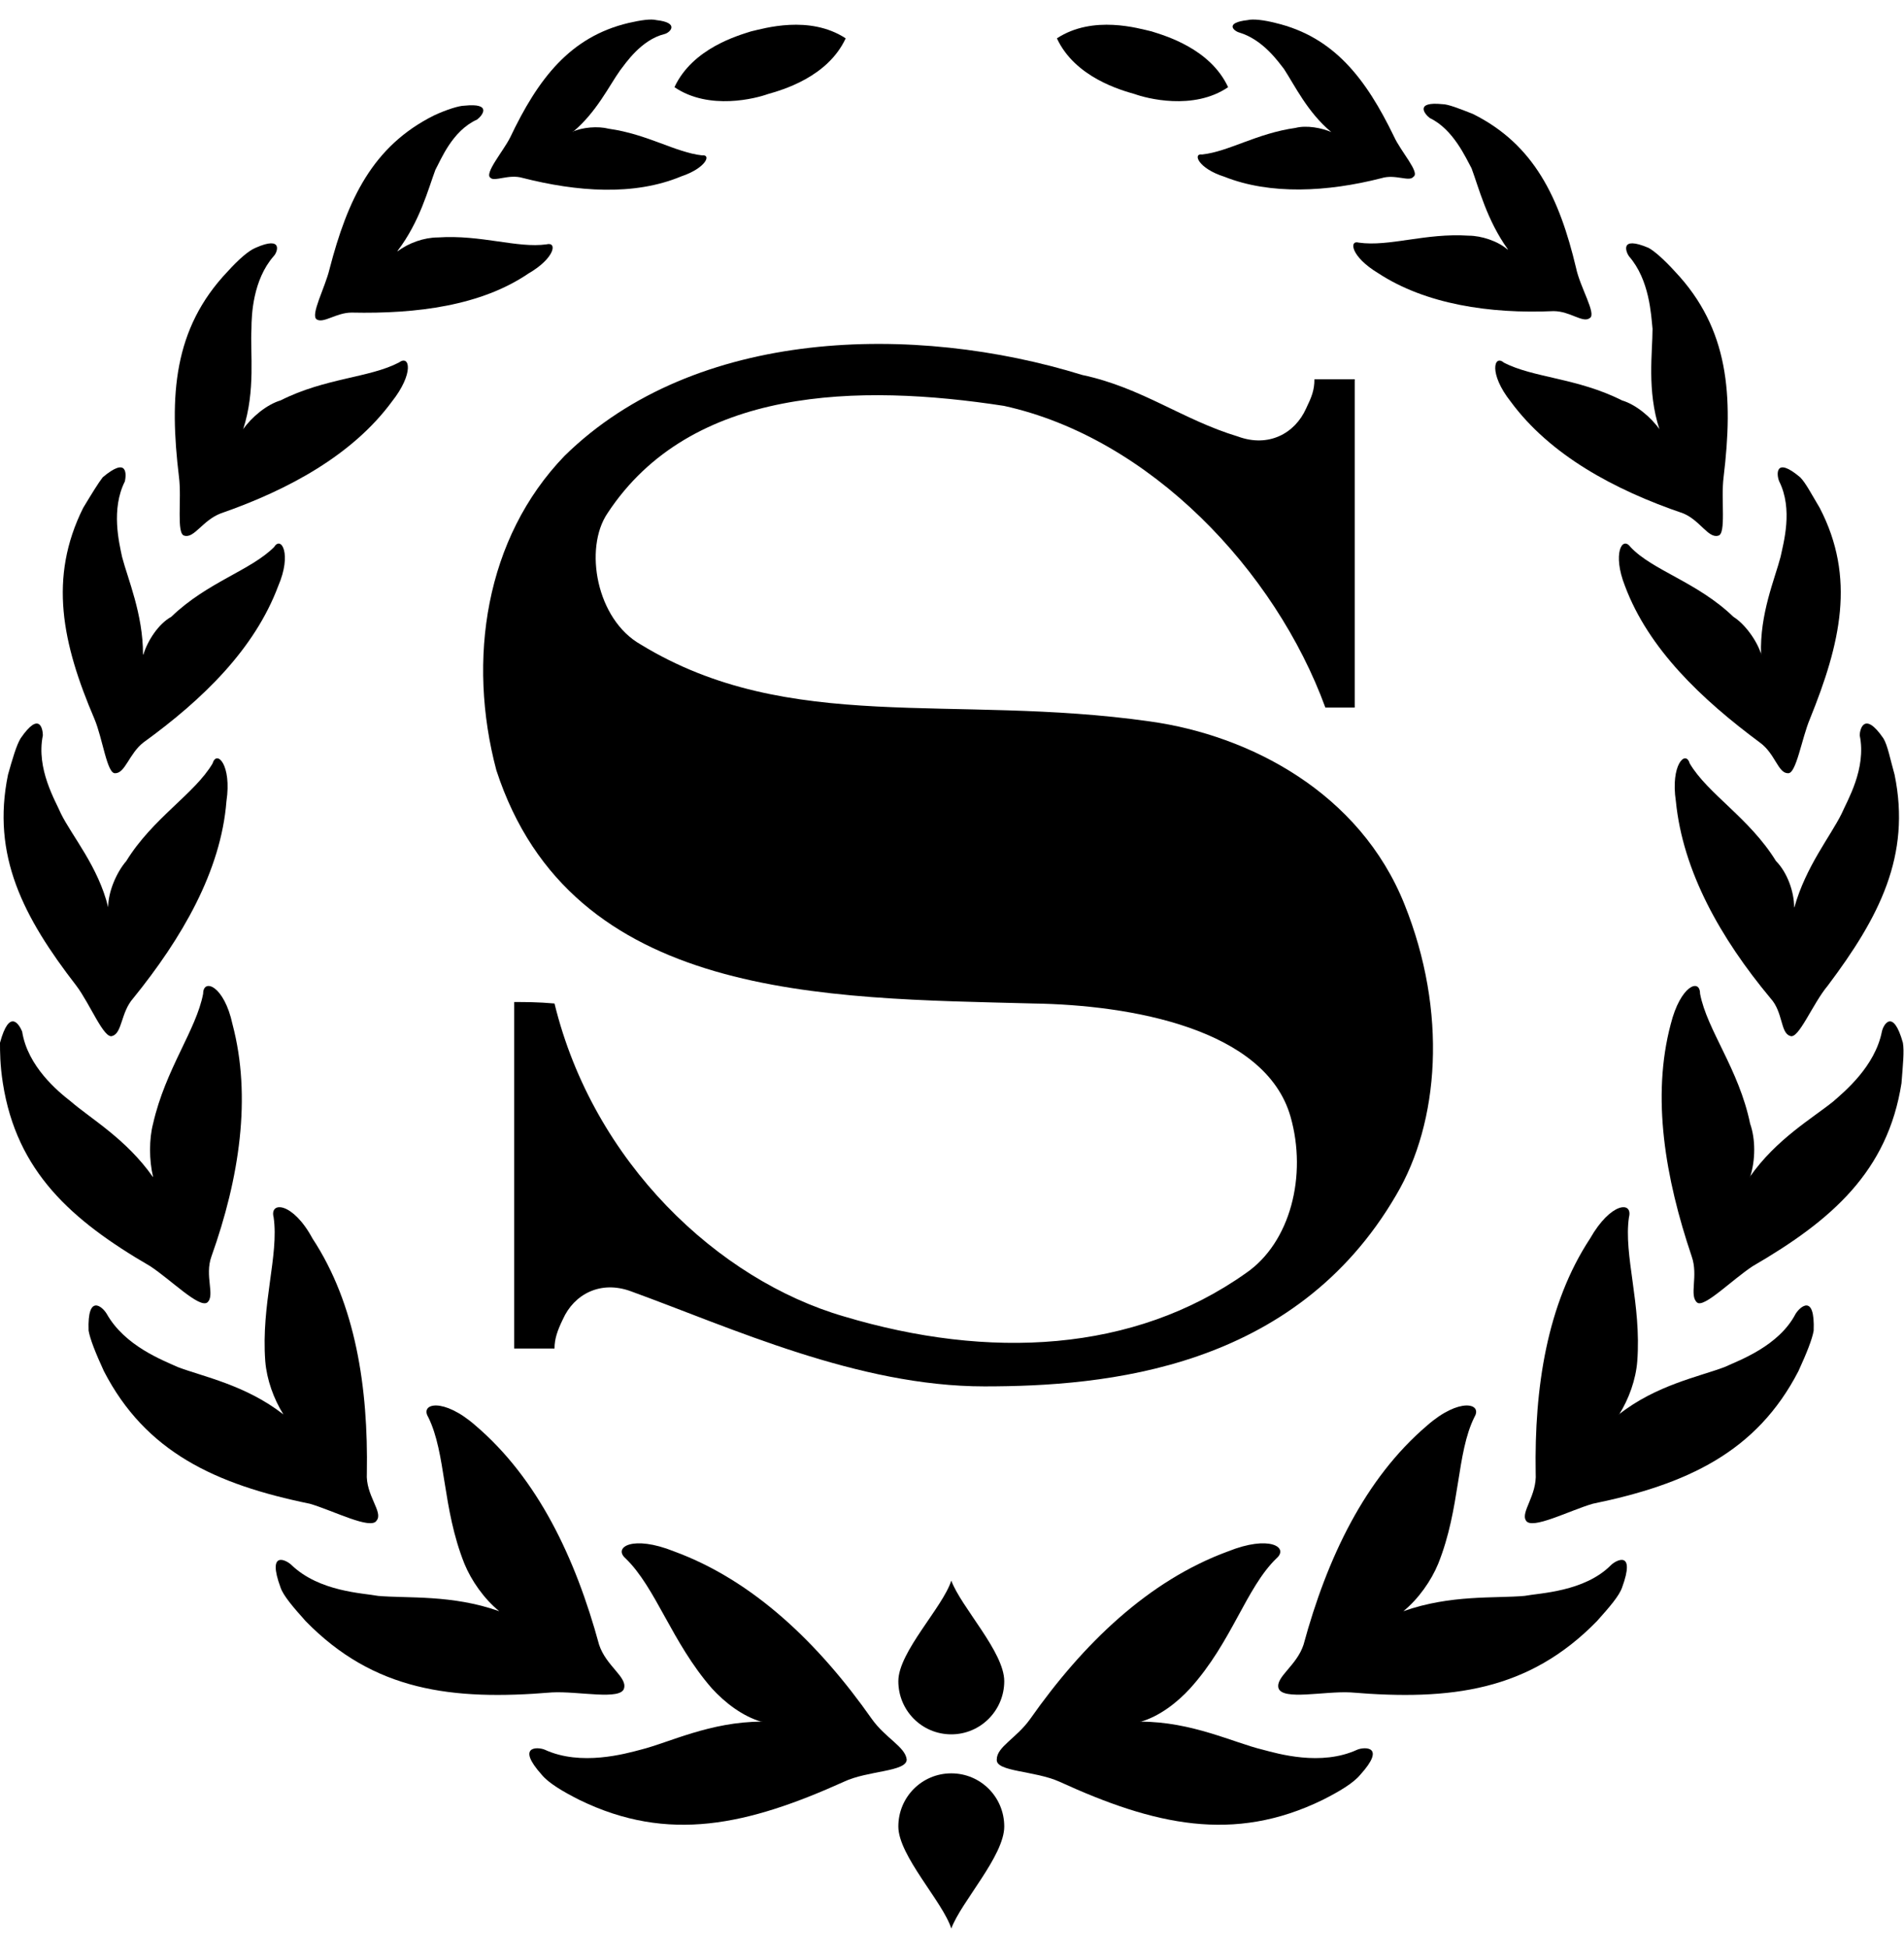 <?xml version="1.0" encoding="UTF-8"?> <svg xmlns="http://www.w3.org/2000/svg" width="43" height="44" viewBox="0 0 43 44" fill="none"><g clip-path="url(#clip0_249_1237)"><path fill-rule="evenodd" clip-rule="evenodd" d="M17.208 38.885C16.044 38.885 15.102 39.361 14.472 39.518C14.127 39.609 13.12 39.897 12.301 39.518C12.145 39.453 11.645 39.427 12.236 40.086C12.392 40.275 12.711 40.464 13.088 40.654C15.096 41.633 16.889 41.221 19.06 40.242C19.593 39.988 20.477 40.02 20.477 39.74C20.444 39.453 20.002 39.263 19.69 38.826C18.494 37.123 17.019 35.7 15.226 35.041C14.283 34.662 13.841 34.949 14.127 35.197C14.816 35.863 15.167 37.09 16.077 38.134C16.363 38.447 16.766 38.767 17.208 38.891V38.885Z" fill="black"></path><path fill-rule="evenodd" clip-rule="evenodd" d="M20.288 37.971C20.288 37.311 21.295 36.3 21.484 35.699C21.705 36.3 22.68 37.311 22.68 37.971C22.68 38.63 22.147 39.172 21.484 39.172C20.821 39.172 20.288 38.636 20.288 37.971Z" fill="black"></path><path fill-rule="evenodd" clip-rule="evenodd" d="M20.288 41.254C20.288 41.913 21.295 42.957 21.484 43.558C21.705 42.957 22.68 41.919 22.68 41.254C22.68 40.588 22.147 40.053 21.484 40.053C20.821 40.053 20.288 40.588 20.288 41.254Z" fill="black"></path><path fill-rule="evenodd" clip-rule="evenodd" d="M11.275 36.391C10.209 36.012 9.202 36.104 8.539 36.045C8.195 35.98 7.22 35.953 6.589 35.353C6.466 35.229 6.024 35.007 6.336 35.856C6.401 36.045 6.622 36.3 6.901 36.613C8.441 38.192 10.203 38.414 12.464 38.225C13.062 38.192 14.037 38.414 14.095 38.127C14.16 37.873 13.686 37.624 13.53 37.148C12.997 35.19 12.146 33.395 10.735 32.194C10.014 31.561 9.481 31.692 9.67 32.005C10.079 32.827 9.982 34.054 10.489 35.32C10.645 35.699 10.93 36.11 11.275 36.391Z" fill="black"></path><path fill-rule="evenodd" clip-rule="evenodd" d="M6.401 31.947C5.549 31.281 4.581 31.092 4.016 30.877C3.671 30.72 2.82 30.4 2.411 29.676C2.32 29.519 1.969 29.199 2.001 30.054C2.034 30.244 2.157 30.557 2.346 30.968C3.288 32.795 4.861 33.526 6.999 33.964C7.531 34.12 8.383 34.564 8.506 34.342C8.662 34.153 8.253 33.775 8.285 33.272C8.318 31.346 8.032 29.454 7.057 27.972C6.615 27.15 6.082 27.124 6.18 27.496C6.303 28.351 5.894 29.454 5.991 30.746C6.024 31.157 6.18 31.595 6.401 31.947Z" fill="black"></path><path fill-rule="evenodd" clip-rule="evenodd" d="M3.451 26.581C2.853 25.726 2.034 25.256 1.599 24.877C1.313 24.655 0.624 24.088 0.5 23.298C0.435 23.141 0.214 22.763 0 23.552C0 23.742 0 24.055 0.065 24.466C0.377 26.457 1.605 27.56 3.392 28.598C3.867 28.911 4.49 29.544 4.679 29.42C4.867 29.264 4.614 28.82 4.776 28.376C5.407 26.607 5.686 24.779 5.251 23.135C5.062 22.254 4.588 22.09 4.588 22.443C4.432 23.265 3.737 24.146 3.457 25.38C3.366 25.726 3.366 26.202 3.457 26.581H3.451Z" fill="black"></path><path fill-rule="evenodd" clip-rule="evenodd" d="M2.443 20.492C2.222 19.578 1.624 18.88 1.377 18.378C1.254 18.09 0.812 17.366 0.968 16.609C0.968 16.485 0.903 16.041 0.467 16.674C0.37 16.831 0.279 17.151 0.181 17.496C-0.195 19.324 0.526 20.714 1.722 22.261C2.034 22.672 2.352 23.488 2.54 23.397C2.761 23.331 2.729 22.862 3.008 22.548C4.107 21.191 4.99 19.676 5.114 18.097C5.237 17.274 4.893 16.929 4.802 17.242C4.393 17.934 3.45 18.476 2.852 19.448C2.631 19.703 2.443 20.14 2.443 20.492Z" fill="black"></path><path fill-rule="evenodd" clip-rule="evenodd" d="M3.23 14.781C3.23 13.867 2.886 13.077 2.756 12.575C2.691 12.261 2.502 11.504 2.821 10.871C2.853 10.714 2.886 10.303 2.32 10.78C2.223 10.904 2.067 11.158 1.878 11.472C1.092 13.051 1.404 14.533 2.132 16.236C2.32 16.68 2.418 17.496 2.606 17.463C2.827 17.463 2.918 17.02 3.237 16.771C4.588 15.792 5.751 14.657 6.284 13.234C6.596 12.509 6.349 12.098 6.193 12.353C5.66 12.888 4.686 13.143 3.867 13.932C3.581 14.089 3.334 14.467 3.237 14.787L3.23 14.781Z" fill="black"></path><path fill-rule="evenodd" clip-rule="evenodd" d="M5.491 9.697C5.777 8.816 5.647 7.961 5.679 7.426C5.679 7.112 5.712 6.322 6.18 5.787C6.271 5.696 6.401 5.317 5.77 5.598C5.614 5.663 5.394 5.853 5.14 6.133C3.912 7.426 3.821 8.94 4.042 10.774C4.107 11.276 3.977 12.066 4.165 12.099C4.386 12.164 4.575 11.753 4.984 11.596C6.524 11.061 7.967 10.271 8.851 9.07C9.351 8.437 9.26 8 9.007 8.189C8.344 8.535 7.343 8.535 6.336 9.044C6.024 9.136 5.679 9.423 5.485 9.703L5.491 9.697Z" fill="black"></path><path fill-rule="evenodd" clip-rule="evenodd" d="M8.981 5.663C9.482 5.004 9.67 4.273 9.833 3.835C9.956 3.614 10.21 2.954 10.775 2.7C10.898 2.608 11.119 2.321 10.489 2.387C10.366 2.387 10.079 2.478 9.8 2.608C8.416 3.3 7.851 4.501 7.441 6.081C7.344 6.492 6.999 7.125 7.155 7.216C7.311 7.308 7.597 7.06 7.941 7.06C9.417 7.092 10.866 6.903 11.932 6.179C12.53 5.833 12.595 5.454 12.341 5.519C11.685 5.611 10.866 5.298 9.891 5.363C9.579 5.363 9.228 5.487 8.981 5.676V5.663Z" fill="black"></path><path fill-rule="evenodd" clip-rule="evenodd" d="M12.938 2.98C13.471 2.536 13.757 1.936 14.004 1.59C14.127 1.433 14.478 0.898 15.011 0.768C15.135 0.735 15.356 0.513 14.823 0.454C14.699 0.422 14.478 0.454 14.193 0.519C12.873 0.833 12.152 1.779 11.522 3.104C11.366 3.417 10.924 3.927 11.08 4.018C11.171 4.109 11.489 3.927 11.801 4.018C13.029 4.331 14.316 4.429 15.382 3.985C15.947 3.796 16.071 3.483 15.856 3.509C15.258 3.444 14.628 3.032 13.751 2.908C13.497 2.843 13.153 2.876 12.932 2.974L12.938 2.98Z" fill="black"></path><path fill-rule="evenodd" clip-rule="evenodd" d="M19.099 0.866C18.69 1.747 17.656 2.035 17.338 2.126C17.084 2.218 16.019 2.505 15.232 1.969C15.642 1.088 16.675 0.801 16.961 0.709C17.247 0.644 18.28 0.33 19.099 0.866Z" fill="black"></path><path fill-rule="evenodd" clip-rule="evenodd" d="M27.957 9.859C28.645 10.113 29.243 9.794 29.497 9.226C29.62 8.971 29.685 8.815 29.685 8.566H30.595V15.981H29.932C28.801 12.887 25.974 9.891 22.673 9.167C19.404 8.664 15.603 8.723 13.718 11.595C13.185 12.385 13.465 13.99 14.472 14.558C17.832 16.608 21.51 15.661 25.968 16.294C28.23 16.608 30.712 17.907 31.719 20.426C32.694 22.854 32.506 25.347 31.531 26.992C29.237 30.934 24.967 31.313 22.231 31.313C19.372 31.313 16.513 29.988 14.251 29.166C13.562 28.911 12.964 29.231 12.711 29.799C12.588 30.053 12.523 30.242 12.523 30.458H11.613C11.613 28.089 11.613 25.406 11.613 22.632C11.866 22.632 12.146 22.632 12.523 22.665C13.4 26.261 16.227 28.911 19.06 29.733C22.329 30.712 25.598 30.556 28.139 28.754C29.146 28.062 29.523 26.548 29.146 25.223C28.58 23.233 25.533 22.697 23.336 22.665C18.625 22.541 12.906 22.599 11.21 17.398C10.547 14.904 10.956 12.156 12.75 10.296C15.707 7.392 20.665 7.3 24.441 8.469C25.793 8.756 26.702 9.48 27.957 9.859Z" fill="black"></path><path fill-rule="evenodd" clip-rule="evenodd" d="M25.754 38.885C26.917 38.885 27.86 39.361 28.516 39.518C28.86 39.609 29.835 39.897 30.654 39.518C30.81 39.453 31.317 39.427 30.719 40.086C30.563 40.275 30.245 40.464 29.868 40.654C27.86 41.633 26.066 41.221 23.928 40.242C23.363 39.988 22.485 40.02 22.511 39.74C22.511 39.453 22.953 39.263 23.265 38.826C24.461 37.123 25.936 35.7 27.73 35.041C28.672 34.662 29.114 34.949 28.828 35.197C28.139 35.863 27.821 37.09 26.878 38.134C26.592 38.447 26.189 38.767 25.748 38.891L25.754 38.885Z" fill="black"></path><path fill-rule="evenodd" clip-rule="evenodd" d="M31.694 36.391C32.759 36.012 33.767 36.104 34.429 36.045C34.774 35.98 35.781 35.953 36.379 35.353C36.503 35.229 36.944 35.007 36.633 35.856C36.568 36.045 36.347 36.3 36.067 36.613C34.527 38.192 32.772 38.414 30.504 38.225C29.907 38.192 28.964 38.414 28.873 38.127C28.808 37.873 29.283 37.624 29.439 37.148C29.971 35.19 30.823 33.395 32.233 32.194C32.954 31.561 33.487 31.692 33.299 32.005C32.889 32.827 32.987 34.054 32.48 35.32C32.324 35.699 32.038 36.11 31.694 36.391Z" fill="black"></path><path fill-rule="evenodd" clip-rule="evenodd" d="M36.56 31.947C37.405 31.281 38.38 31.092 38.946 30.877C39.29 30.72 40.174 30.4 40.551 29.676C40.648 29.519 40.992 29.199 40.96 30.054C40.928 30.244 40.804 30.557 40.616 30.968C39.673 32.795 38.101 33.526 35.969 33.964C35.436 34.12 34.585 34.564 34.462 34.342C34.338 34.153 34.715 33.775 34.682 33.272C34.65 31.346 34.936 29.454 35.911 27.972C36.379 27.15 36.885 27.124 36.788 27.496C36.664 28.351 37.074 29.454 36.976 30.746C36.944 31.157 36.788 31.595 36.567 31.947H36.56Z" fill="black"></path><path fill-rule="evenodd" clip-rule="evenodd" d="M39.518 26.581C40.116 25.726 40.935 25.256 41.403 24.877C41.656 24.655 42.345 24.088 42.501 23.298C42.533 23.141 42.754 22.763 42.975 23.552C43.008 23.742 42.975 24.055 42.943 24.466C42.631 26.457 41.37 27.56 39.583 28.598C39.109 28.911 38.485 29.544 38.329 29.42C38.14 29.264 38.361 28.82 38.205 28.376C37.607 26.607 37.295 24.779 37.731 23.135C37.952 22.254 38.394 22.09 38.394 22.443C38.55 23.265 39.271 24.146 39.525 25.38C39.648 25.726 39.648 26.202 39.525 26.581H39.518Z" fill="black"></path><path fill-rule="evenodd" clip-rule="evenodd" d="M40.525 20.492C40.779 19.578 41.344 18.88 41.591 18.378C41.714 18.09 42.156 17.366 42 16.609C42 16.485 42.098 16.041 42.533 16.674C42.631 16.831 42.689 17.151 42.787 17.496C43.163 19.324 42.442 20.714 41.279 22.261C40.934 22.672 40.616 23.488 40.428 23.397C40.207 23.331 40.272 22.862 39.986 22.548C38.855 21.191 38.004 19.676 37.848 18.097C37.724 17.274 38.069 16.929 38.16 17.242C38.569 17.934 39.511 18.476 40.109 19.448C40.363 19.703 40.519 20.14 40.519 20.492H40.525Z" fill="black"></path><path fill-rule="evenodd" clip-rule="evenodd" d="M39.772 14.781C39.739 13.867 40.083 13.077 40.213 12.575C40.278 12.261 40.499 11.504 40.181 10.871C40.116 10.714 40.09 10.303 40.655 10.78C40.779 10.904 40.909 11.158 41.097 11.472C41.916 13.051 41.565 14.533 40.876 16.236C40.688 16.68 40.564 17.496 40.376 17.463C40.155 17.463 40.09 17.02 39.745 16.771C38.426 15.792 37.23 14.657 36.698 13.234C36.412 12.509 36.633 12.098 36.821 12.353C37.322 12.888 38.329 13.143 39.148 13.932C39.401 14.089 39.681 14.467 39.778 14.787L39.772 14.781Z" fill="black"></path><path fill-rule="evenodd" clip-rule="evenodd" d="M37.477 9.697C37.191 8.816 37.321 7.961 37.321 7.426C37.288 7.112 37.256 6.322 36.788 5.787C36.723 5.696 36.567 5.317 37.23 5.598C37.353 5.663 37.574 5.853 37.828 6.133C39.05 7.426 39.147 8.94 38.926 10.774C38.861 11.276 38.991 12.066 38.803 12.099C38.582 12.164 38.393 11.753 38.016 11.596C36.444 11.061 35.001 10.271 34.117 9.07C33.617 8.437 33.74 8 33.961 8.189C34.624 8.535 35.625 8.535 36.632 9.044C36.944 9.136 37.288 9.423 37.483 9.703L37.477 9.697Z" fill="black"></path><path fill-rule="evenodd" clip-rule="evenodd" d="M34.053 5.63C33.578 4.971 33.397 4.24 33.234 3.802C33.111 3.58 32.825 2.921 32.292 2.667C32.168 2.575 31.947 2.288 32.578 2.353C32.701 2.353 32.955 2.451 33.267 2.575C34.651 3.267 35.216 4.468 35.593 6.048C35.684 6.491 36.061 7.092 35.905 7.183C35.749 7.307 35.463 7.027 35.086 7.027C33.643 7.092 32.194 6.87 31.128 6.172C30.498 5.793 30.466 5.414 30.687 5.48C31.375 5.578 32.194 5.258 33.169 5.323C33.455 5.323 33.832 5.447 34.046 5.636L34.053 5.63Z" fill="black"></path><path fill-rule="evenodd" clip-rule="evenodd" d="M30.062 2.98C29.53 2.536 29.244 1.936 28.997 1.557C28.873 1.401 28.529 0.898 27.989 0.735C27.866 0.702 27.645 0.513 28.178 0.454C28.301 0.422 28.555 0.454 28.808 0.519C30.128 0.833 30.849 1.779 31.479 3.078C31.635 3.424 32.077 3.9 31.921 3.992C31.83 4.116 31.512 3.927 31.2 4.024C29.972 4.338 28.685 4.403 27.652 3.992C27.054 3.803 26.93 3.457 27.151 3.489C27.749 3.424 28.379 3.013 29.257 2.889C29.51 2.823 29.855 2.889 30.076 2.987L30.062 2.98Z" fill="black"></path><path fill-rule="evenodd" clip-rule="evenodd" d="M23.869 0.866C24.279 1.747 25.312 2.035 25.63 2.126C25.884 2.218 26.95 2.505 27.736 1.969C27.326 1.088 26.293 0.801 26.007 0.709C25.721 0.644 24.688 0.33 23.869 0.866Z" fill="black"></path></g><defs><clipPath id="clip0_249_1237"><rect width="43" height="44" fill="white"></rect></clipPath></defs></svg> 